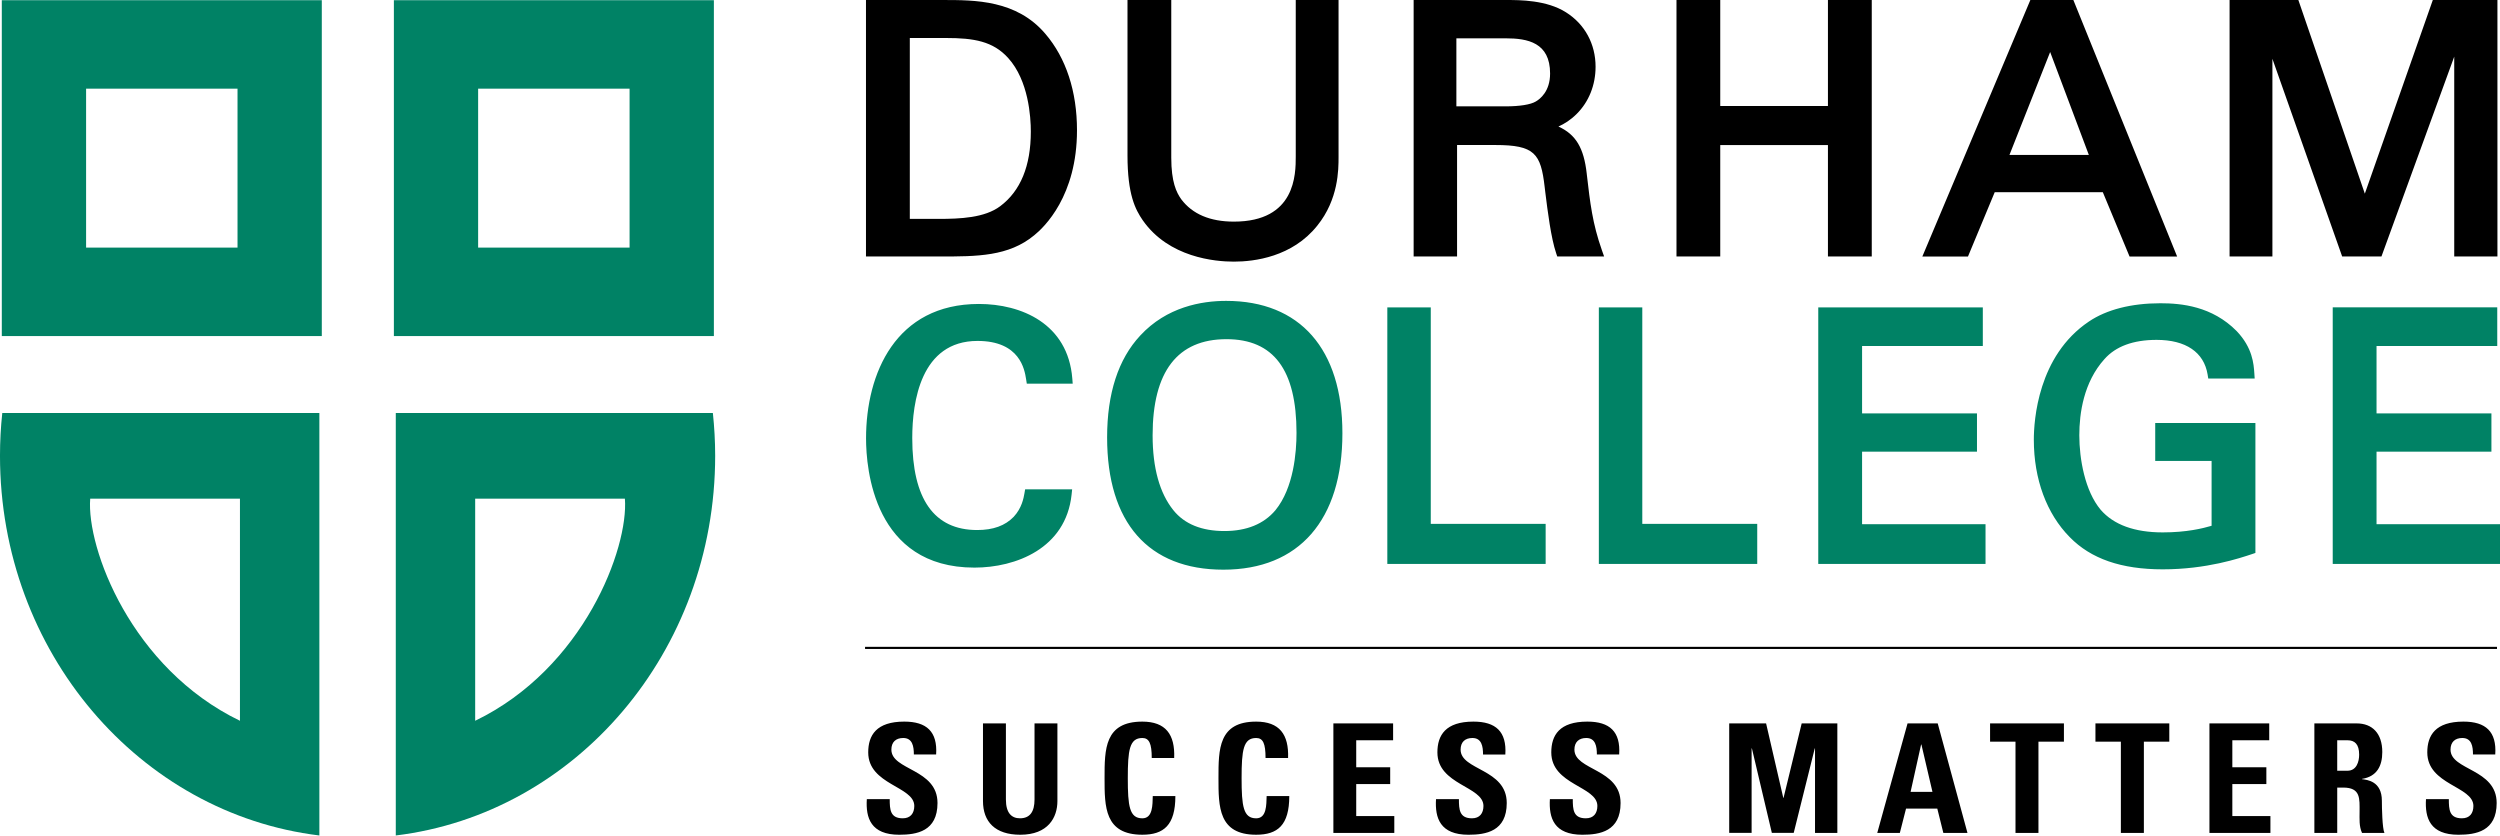 <?xml version="1.0" encoding="UTF-8"?>
<svg version="1.1" viewBox="0 0 500 167.1" xmlns="http://www.w3.org/2000/svg">
<path d="m209.08 6.773c-5.757-6.771-14.004-6.771-20.632-6.771h-15.252v51.295h14.841c7.346 0 13.689 0 18.813-4.246 1.992-1.599 8.549-7.862 8.549-20.991 1e-3 -7.786-2.185-14.455-6.319-19.287m-2.915 19.563c0 6.846-2.058 11.855-6.113 14.896-3.127 2.347-8.019 2.545-12.361 2.545h-5.729v-36.178h7.245c5.579 0 9.398 0.651 12.42 3.991 4.096 4.519 4.538 11.818 4.538 14.746m52.984-26.336h8.56v31.398c0 2.529 0 8.451-4.251 13.726-4.997 6.271-12.601 7.203-16.688 7.203-3.746 0-13.013-0.805-18.225-8.279-1.472-2.149-3.048-5.106-3.048-12.991v-31.057h8.755v31.536c0 4.855 1.019 6.942 2.001 8.323 2.225 2.962 5.768 4.465 10.517 4.465 12.379 0 12.379-9.49 12.379-13.059v-31.265m61.222 50.019c-1.871-5.299-2.35-9.417-3.007-15.114l-0.021-0.203c-0.573-5.09-2.157-7.799-5.658-9.394 1.209-0.55 2.438-1.308 3.657-2.529 2.438-2.428 3.772-5.783 3.772-9.438 0-4.541-2.151-8.505-5.913-10.874-3.861-2.464-9.259-2.464-11.854-2.464h-18.62v51.295h8.686v-22.294h7.653c7.856 0 9.097 1.686 9.867 8.394 0 0.01 0.125 1.05 0.125 1.05 0.479 3.848 1.136 9.123 2.173 12.196l0.219 0.654h9.373l-0.452-1.279m-29.097-42.355h9.856c4.397 0 8.889 0.839 8.889 7.041 0 3.577-2.011 5.106-2.865 5.598-1.042 0.623-3.23 0.969-6.023 0.969h-9.856v-13.608zm83.078-7.664v51.297h-8.764v-22.288h-21.538v22.288h-8.752v-51.297h8.752v21.202h21.538v-21.202h8.764zm40.32 5e-3h-8.602l-21.6 51.295h9.127s4.898-11.78 5.346-12.858h21.622c0.448 1.079 5.345 12.858 5.345 12.858h9.514l-20.752-51.295m3.095 30.979h-15.875c0.834-2.113 6.731-17.024 8.138-20.582 1.344 3.579 6.95 18.495 7.737 20.582m68.798-30.984h12.921v51.297h-8.639v-39.97c-2.912 8.002-14.557 39.971-14.557 39.971h-7.856s-11.066-31.348-13.952-39.539v39.539h-8.565v-51.298h13.754s11.723 34.157 13.296 38.733c1.594-4.566 13.598-38.733 13.598-38.733m-306.71 166.95c-5.671 0-6.733-3.339-6.488-7.127h4.579c0 2.084 0.089 3.839 2.607 3.839 1.548 0 2.306-0.998 2.306-2.475 0-3.949-9.214-4.188-9.214-10.707 0-3.436 1.634-6.158 7.213-6.158 4.46 0 6.669 1.996 6.369 6.578h-4.454c0-1.631-0.276-3.3-2.128-3.3-1.482 0-2.368 0.826-2.368 2.326 0 4.166 9.225 3.798 9.225 10.68-1e-3 5.666-4.159 6.344-7.647 6.344m31.628-22.267v15.533c0 3.272-1.85 6.734-7.425 6.734-5.043 0-7.461-2.61-7.461-6.734v-15.533h4.585v15.218c0 2.707 1.136 3.761 2.812 3.761 2 0 2.912-1.323 2.912-3.761v-15.218h4.577m9.43 10.948c0-5.789 0-11.306 7.555-11.306 4.668 0 6.557 2.566 6.369 7.278h-4.486c0-2.907-0.523-4.001-1.883-4.001-2.576 0-2.907 2.417-2.907 8.029 0 5.614 0.331 8.034 2.907 8.034 2.123 0 2.032-2.72 2.087-4.449h4.521c0 5.843-2.342 7.731-6.608 7.731-7.555 0-7.555-5.58-7.555-11.316m22.783 0c0-5.789 0-11.306 7.536-11.306 4.666 0 6.557 2.566 6.385 7.278h-4.506c0-2.907-0.501-4.001-1.879-4.001-2.571 0-2.912 2.417-2.912 8.029 0 5.614 0.341 8.034 2.912 8.034 2.123 0 2.035-2.72 2.098-4.449h4.527c0 5.843-2.34 7.731-6.625 7.731-7.536 0-7.536-5.58-7.536-11.316m22.981 10.952v-21.9h11.946v3.376h-7.377v5.395h6.794v3.366h-6.794v6.398h7.616v3.366h-12.185zm27.025 0.367c-5.679 0-6.737-3.339-6.497-7.127h4.579c0 2.084 0.094 3.839 2.616 3.839 1.531 0 2.292-0.998 2.292-2.475 0-3.949-9.211-4.188-9.211-10.707 0-3.436 1.636-6.158 7.21-6.158 4.465 0 6.669 1.996 6.377 6.578h-4.459c0-1.631-0.276-3.3-2.121-3.3-1.495 0-2.365 0.826-2.365 2.326 0 4.166 9.227 3.798 9.227 10.68-1e-3 5.666-4.174 6.344-7.648 6.344m22.777 0c-5.679 0-6.73-3.339-6.502-7.127h4.58c0 2.084 0.089 3.839 2.61 3.839 1.553 0 2.308-0.998 2.308-2.475 0-3.949-9.217-4.188-9.217-10.707 0-3.436 1.626-6.158 7.216-6.158 4.455 0 6.669 1.996 6.361 6.578h-4.459c0-1.631-0.271-3.3-2.126-3.3-1.479 0-2.365 0.826-2.365 2.326 0 4.166 9.232 3.798 9.232 10.68 1e-3 5.666-4.147 6.344-7.638 6.344m29.364-0.367v-21.9h7.377l3.438 14.895h0.052l3.627-14.895h7.132v21.9h-4.465v-16.902h-0.052l-4.21 16.901h-4.371l-3.991-16.901h-0.057v16.901h-4.48zm29.609 2e-3l6.059-21.902h6.033l5.95 21.902h-4.824l-1.209-4.861h-6.252l-1.24 4.861h-4.517zm8.831-17.677h-0.063l-2.1 9.461h4.371l-2.208-9.461zm28.503-4.225v3.646h-5.095v18.253h-4.59v-18.253h-5.085v-3.646h14.77zm21.075 0v3.646h-5.085v18.253h-4.601v-18.253h-5.085v-3.646h14.771zm8.028 21.9v-21.9h11.957v3.376h-7.378v5.395h6.805v3.366h-6.805v6.398h7.617v3.366h-12.196zm25.555 0h-4.569v-21.9h8.467c3.121 0 5.116 1.995 5.116 5.73 0 2.785-1.084 4.893-4.054 5.367v0.052c0.99 0.141 3.971 0.37 3.971 4.317 0 1.404 0.083 5.517 0.51 6.434h-4.48c-0.614-1.339-0.489-2.821-0.489-4.246 0-2.607 0.244-4.822-3.277-4.822h-1.193v9.068m-2e-3 -12.436h2.053c1.818 0 2.334-1.818 2.334-3.212 0-2.095-0.886-2.881-2.334-2.881h-2.053v6.093zm24.237 12.803c-5.669 0-6.721-3.339-6.481-7.127h4.569c0 2.084 0.088 3.839 2.615 3.839 1.553 0 2.298-0.998 2.298-2.475 0-3.949-9.222-4.188-9.222-10.707 0-3.436 1.646-6.158 7.231-6.158 4.449 0 6.669 1.996 6.361 6.578h-4.455c0-1.631-0.26-3.3-2.136-3.3-1.469 0-2.354 0.826-2.354 2.326 0 4.166 9.227 3.798 9.227 10.68 0 5.666-4.163 6.344-7.653 6.344"/>
<line x1="173.01" x2="499.4" y1="129.58" y2="129.58" fill="none" stroke="#000" stroke-width=".427"/>
<path d="m0.359 67.211h64v-67.172h-64v67.172zm47.145-17.695h-30.285v-31.787h30.285v31.787zm31.271 17.695h64v-67.172h-64v67.172zm47.141-17.695h-30.29v-31.787h30.289v31.787zm-125.46 33.088c-0.299 2.806-0.458 5.65-0.458 8.542 0 39.255 27.923 71.585 63.875 75.949v-84.49h-63.417m47.534 61.55c-21.728-10.493-30.708-34.524-29.95-44.426h29.95v44.426zm94.582-61.551h-63.416v84.49c35.946-4.363 63.877-36.694 63.877-75.949 0-2.891-0.166-5.735-0.461-8.541m-47.538 61.551v-44.426h29.944c0.763 9.902-8.217 33.933-29.944 44.426" fill="#008265"/>
<path d="m204.89 98.656l0.138-0.794h9.401l-0.111 1.063c-1.145 10.777-11.179 14.596-19.426 14.596-20.118 0-21.682-19.782-21.682-25.844 0-13.001 5.932-26.886 22.572-26.886 8.456 0 17.803 3.916 18.678 14.906l0.081 1.034h-9.182l-0.144-0.922c-0.3-1.884-1.211-7.625-9.711-7.625-11.358 0-13.054 12.176-13.054 19.431 0 12.202 4.368 18.389 12.985 18.389 3.202 0 5.591-0.87 7.302-2.642 1.63-1.749 1.981-3.744 2.153-4.706m40.336-38.481c14.777 0 23.254 9.649 23.254 26.472 0 17.344-8.674 27.287-23.804 27.287-14.997 0-23.255-9.399-23.255-26.461 0-8.787 2.225-15.638 6.619-20.358 5.304-5.741 12.273-6.94 17.186-6.94m9.855 41.873c3.673-4.501 4.22-11.623 4.22-15.471 0-12.611-4.579-18.743-14.012-18.743-9.795 0-14.768 6.474-14.768 19.23 0 6.523 1.403 11.566 4.162 14.989 2.22 2.759 5.655 4.152 10.201 4.152 4.44 1e-3 7.872-1.403 10.197-4.157m31.072 2.73v-43.303h-8.69v51.306h31.666v-8.002h-22.976zm42.305 0v-43.303h-8.69v51.306h31.678v-8.002h-22.988zm43.957 0.063v-14.502h22.981v-7.662h-22.981v-13.475h24.148v-7.729h-32.911v51.311h33.453v-7.942h-24.69zm58.628-20.246v7.596h11.274v12.965c-1.729 0.511-4.971 1.323-9.774 1.323-5.632 0-9.805-1.521-12.41-4.525-3.146-3.746-4.271-10.154-4.271-14.895 0-4.403 0.864-10.618 5.022-15.231 2.251-2.556 5.762-3.853 10.431-3.853 5.84 0 9.471 2.459 10.206 6.924l0.13 0.808h9.284l-0.067-1.026c-0.131-1.915-0.35-5.122-3.538-8.466-4.918-4.986-11.065-5.564-15.255-5.564-5.819 0-10.758 1.266-14.296 3.655-10.222 6.856-11.014 19.832-11.014 23.64 0 7.88 2.553 14.799 7.185 19.483 4.23 4.332 10.311 6.439 18.594 6.439 8.779 0 15.391-2.225 17.881-3.056l0.656-0.224v-25.993h-20.038m44.263 20.246v-14.502h22.977v-7.662h-22.977v-13.475h24.144v-7.729h-32.906v51.311h33.458v-7.942h-24.696z" fill="#008265"/>
</svg>
